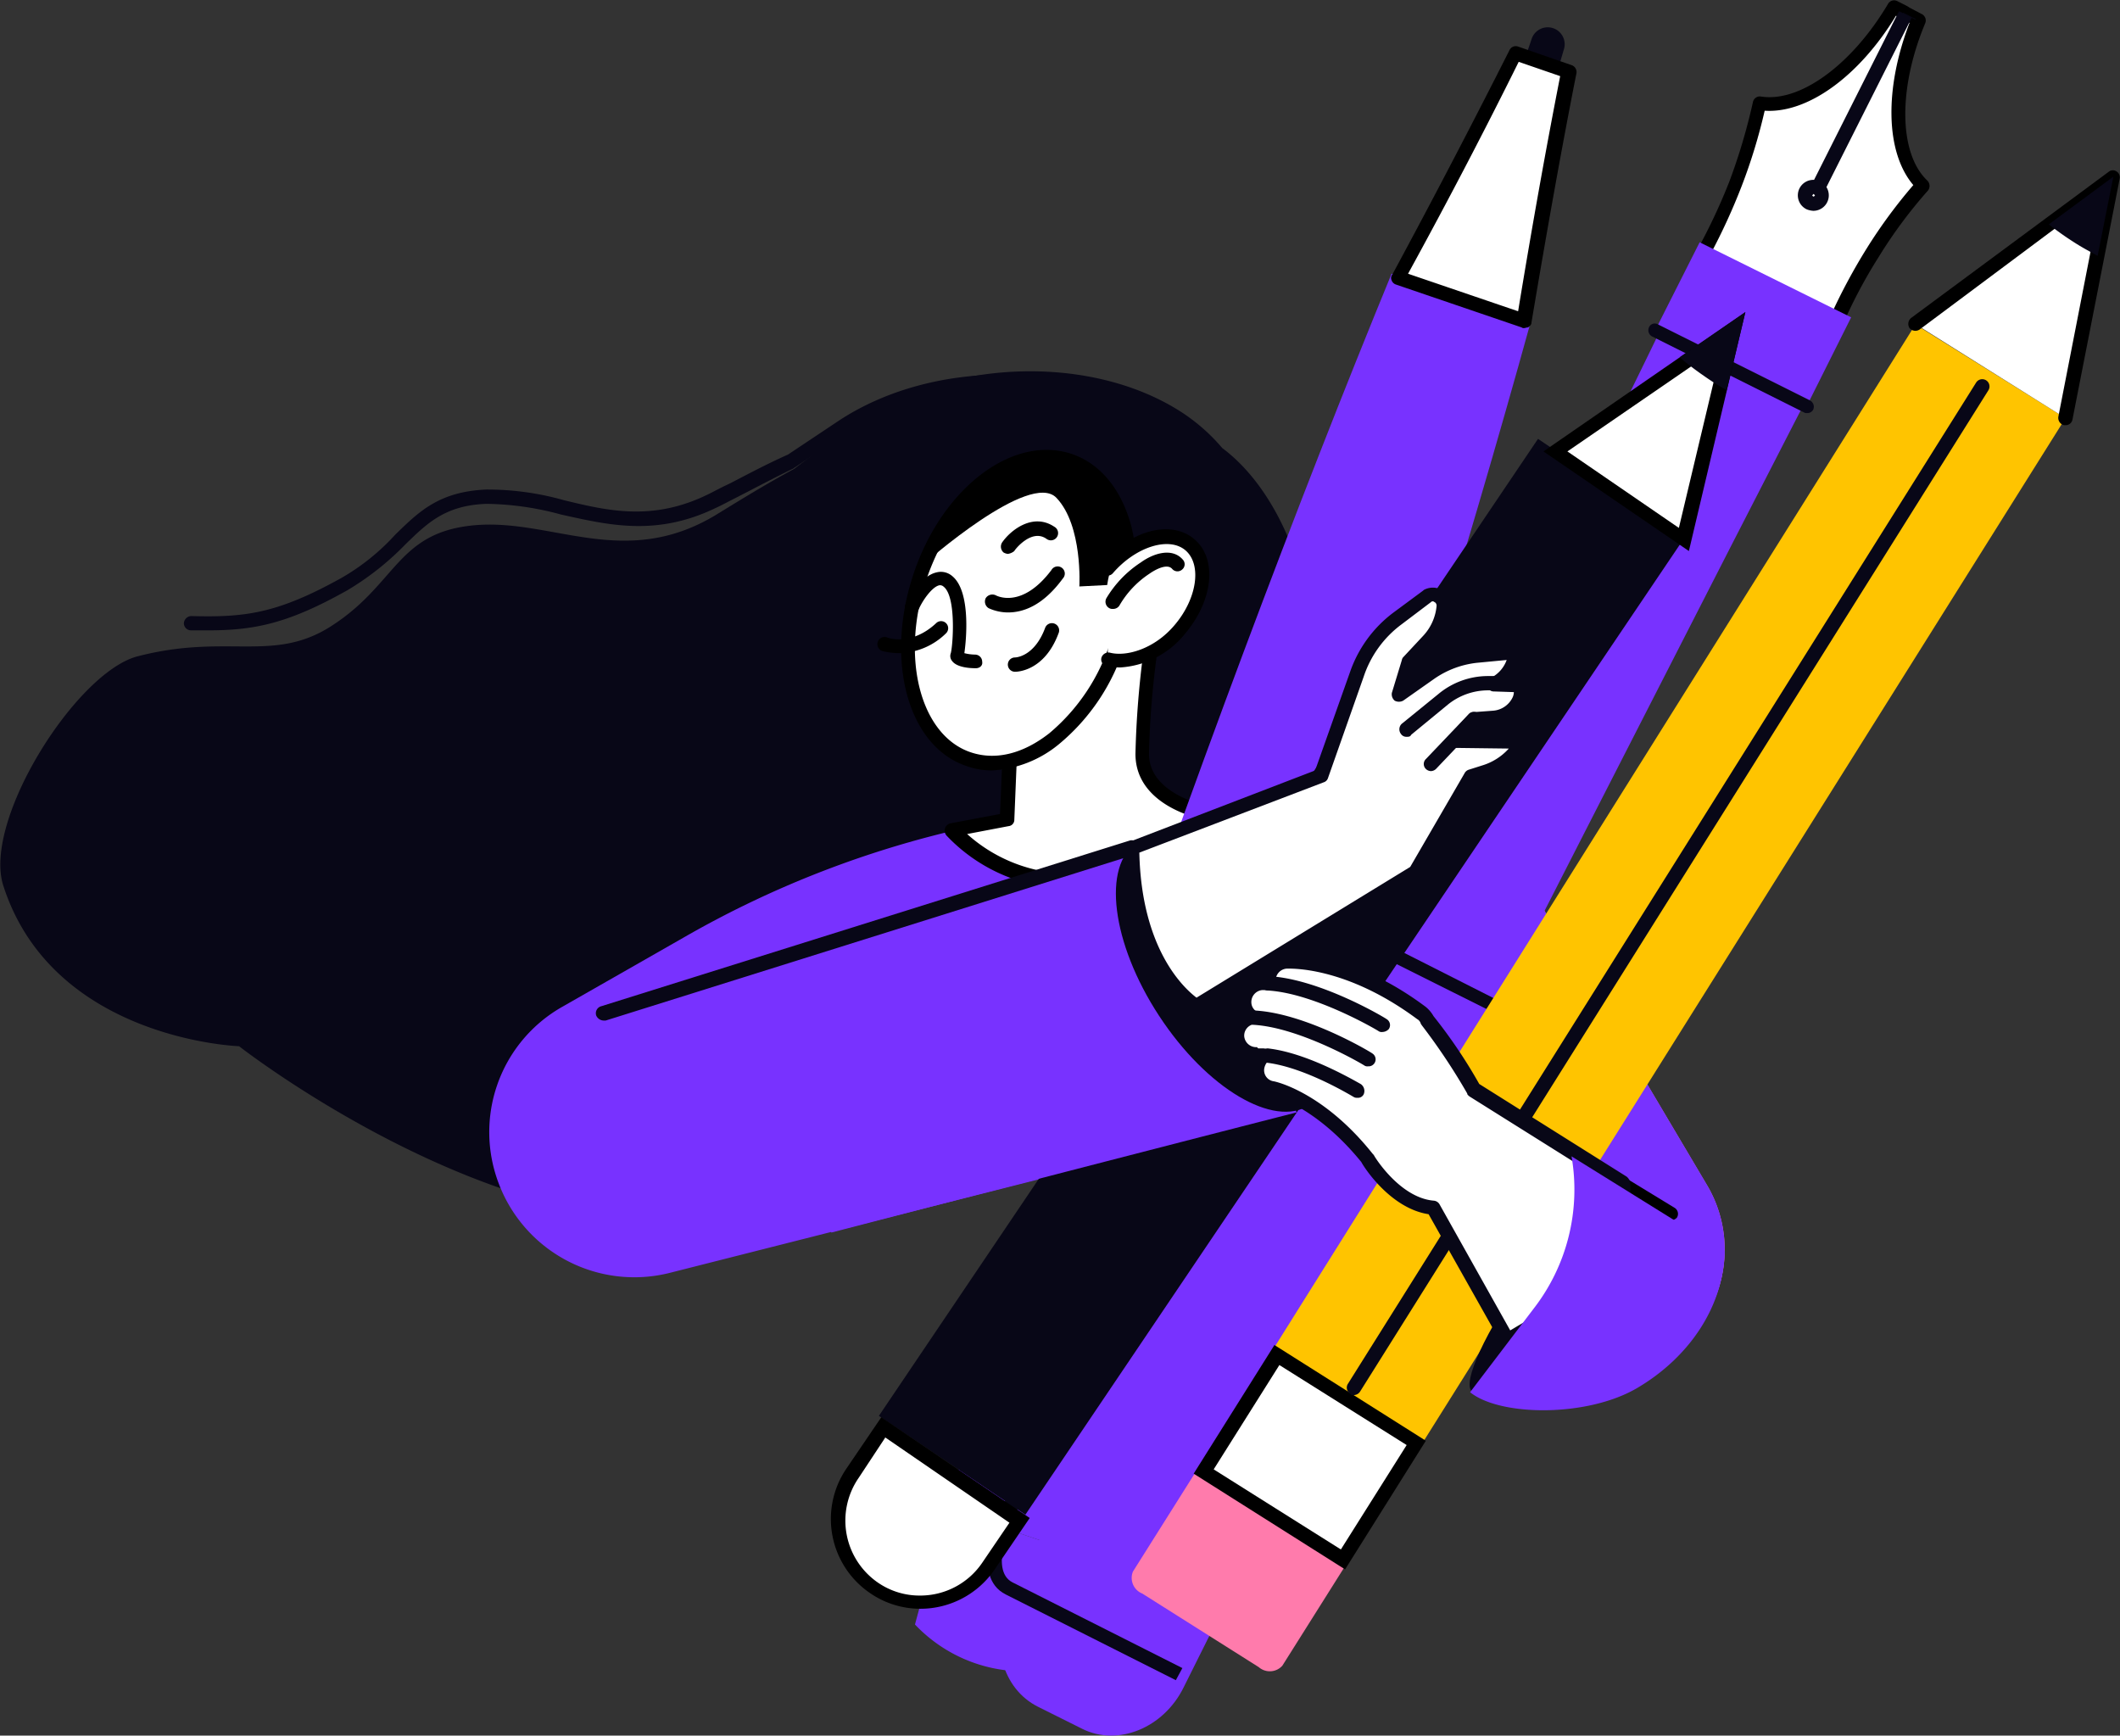<?xml version="1.0" encoding="UTF-8"?> <svg xmlns="http://www.w3.org/2000/svg" viewBox="0 0 252.02 206.31"><rect x="0" y="0" width="252.02" height="206.31" fill="#333333" stroke="none"/><defs><style>.cls-1{fill:#080717;}.cls-2{fill:#7832ff;}.cls-3{fill:#ff7bac;}.cls-4{fill:#fff;}.cls-5{fill:#ffc400;}</style></defs><g id="Layer_2" data-name="Layer 2"><g id="Layer_1-2" data-name="Layer 1"><g id="Layer_2-2" data-name="Layer 2"><path class="cls-1" d="M124.65,104a66.15,66.15,0,0,0,25.06-12c10.79-8.24,6.21-30.84-4.41-38.74a22.38,22.38,0,0,0-4.68-4.16c-11.12-7.31-29.05-6.46-40.09,1.95l-6.12,4.68c-3.91,2.12-7.14,4.16-9.51,5.6-10.79,6.37-19.37.26-28.55,1.11s-9.17,7-17,12C32.48,78.83,27,75.27,16.42,78c-7.3,1.79-18.6,19.63-16,27.36,5.94,18.26,28,19,28,19s54.62,42.73,80.36,5.27C113.18,123.26,110.13,107.46,124.65,104Z"></path><path class="cls-1" d="M24.66,74.93H22.71a.85.85,0,0,1-.85-.85.91.91,0,0,1,.85-.85h0c6.37.17,10.19-.26,17.84-4.51A26.41,26.41,0,0,0,47,63.54c2.8-2.72,5.18-5.1,10.79-5.35a33.45,33.45,0,0,1,9.26,1.27C72.32,60.74,77.67,62,84.3,58.7c.68-.34,1.45-.76,2.38-1.19,1.95-1,4.33-2.29,7-3.48l6-4c11.3-7.47,28.63-7.3,38.65.34a18.77,18.77,0,0,1,4.25,4.34.85.85,0,0,1-1.36,1,17.17,17.17,0,0,0-3.91-4c-9.51-7.3-26-7.39-36.7-.25L94.5,55.56s-.09,0-.09.08c-2.63,1.28-5,2.55-7,3.57-.85.42-1.61.85-2.37,1.19-7.06,3.4-12.75,2-18.35.76a35.09,35.09,0,0,0-8.84-1.27c-4.93.17-7.05,2.29-9.68,4.84a33.11,33.11,0,0,1-6.89,5.44C34.18,74.16,30.19,74.93,24.66,74.93Z"></path><path class="cls-2" d="M126.18,95.91l-10.87,2.38a119.44,119.44,0,0,0-34.07,13.17L66.8,119.7a17.12,17.12,0,0,0-7.48,21.06h0A17.23,17.23,0,0,0,79.63,151.3l70.76-17.93,7.91-38.31Z"></path><path class="cls-3" d="M193.64,163.11h0a15,15,0,0,0,9.26-22.26L182.85,107A29.53,29.53,0,0,0,164.5,93.45l.08,36.27,2.72,8.5,9.51,17.5A14.92,14.92,0,0,0,193.64,163.11Z"></path><path class="cls-2" d="M152.94,92.94A29.33,29.33,0,0,1,182.85,107l20.05,33.81a15,15,0,0,1-9.26,22.26h0a15.07,15.07,0,0,1-16.91-7.39l-9.51-17.5Z"></path><path class="cls-4" d="M120.58,76.71l-.85,20.81-6.46,1.28s12.83,14.86,30.16-2c0,0-7.48-1.45-7.48-7a101.59,101.59,0,0,1,1-12.4Z"></path><path d="M126.69,105.59h-.76a20.19,20.19,0,0,1-13.42-6.28.89.89,0,0,1,.51-1.45l5.86-1.1.85-20.14a.85.85,0,0,1,1.7,0l-.85,20.82a.75.75,0,0,1-.68.76l-4.93.94a18.37,18.37,0,0,0,11,4.67c5.19.17,10.45-2.12,15.63-6.8-2.37-.76-6.62-2.8-6.62-7.39a110.33,110.33,0,0,1,1-12.49.82.82,0,1,1,1.61.26,102.91,102.91,0,0,0-1,12.23c0,4.76,6.71,6.12,6.8,6.12a.82.82,0,0,1,.42,1.44C138.33,102.79,132.55,105.59,126.69,105.59Z"></path><ellipse class="cls-4" cx="121.13" cy="72.54" rx="18.69" ry="12.4" transform="translate(14.1 164.62) rotate(-71.62)"></ellipse><path d="M117.94,91.58a8.71,8.71,0,0,1-3-.51c-7-2.3-9.77-12.49-6.37-22.77s11.81-16.65,18.77-14.36c3.4,1.11,5.95,4.17,7.14,8.58a24.78,24.78,0,0,1-.77,14.19h0a24.59,24.59,0,0,1-7.9,11.81A13.64,13.64,0,0,1,117.94,91.58Zm6.37-36.36c-5.52,0-11.46,5.6-14.18,13.67-3.15,9.35-.68,18.61,5.35,20.56,2.89.94,6.12.17,9.26-2.29a23.37,23.37,0,0,0,7.3-11h0A22.73,22.73,0,0,0,132.72,63c-1-3.83-3.14-6.46-6-7.39A7.18,7.18,0,0,0,124.31,55.22Z"></path><path class="cls-4" d="M131.62,67.53c3.06-3.56,7.48-4.84,9.85-2.8s1.79,6.54-1.27,10.11c-2.46,2.89-6,4.08-8.5,3.48Z"></path><path d="M133.15,79.34a9,9,0,0,1-1.62-.17.8.8,0,0,1-.59-1,.87.87,0,0,1,1-.59c1.95.51,5.27-.43,7.65-3.23,2.71-3.14,3.31-7.22,1.35-8.92S135,65,132.3,68.13a.83.83,0,0,1-1.19.08A.81.81,0,0,1,131,67c3.39-4,8.24-5.27,11-2.89s2.21,7.3-1.19,11.3A10.72,10.72,0,0,1,133.15,79.34Z"></path><path d="M120.66,79.85h0a.85.85,0,0,1,0-1.7c.09,0,2.29-.08,3.57-3.48a.86.86,0,1,1,1.61.6C124.14,79.85,120.83,79.85,120.66,79.85Z"></path><path d="M119.81,65.84a1.28,1.28,0,0,1-.51-.17.92.92,0,0,1-.17-1.19c1-1.45,3.65-3.57,6.2-1.87a.86.86,0,1,1-.93,1.44c-1.79-1.27-3.82,1.36-3.82,1.45A1.54,1.54,0,0,1,119.81,65.84Z"></path><path d="M116,79.43h0c-1,0-2.3-.17-2.81-.85a.93.93,0,0,1-.16-.94c.25-.93.67-6.71-.85-7.9a.62.62,0,0,0-.51-.17c-.85.17-2,1.79-2.47,2.89a.84.84,0,1,1-1.53-.68c.17-.34,1.7-3.31,3.66-3.74a2.06,2.06,0,0,1,1.86.43c2.21,1.78,1.7,7.48,1.45,9.17a5.49,5.49,0,0,0,1.27.17.85.85,0,0,1,.85.85C116.84,79.09,116.5,79.43,116,79.43ZM114.71,78v0Z"></path><path d="M109.87,67s12.57-11.13,15.72-7.82,2.72,10.53,2.72,10.53l3.31-.17s.51-4,2.12-4.24-2-9.77-6.79-10.54S116.67,53.77,109.87,67Z"></path><path d="M132.3,72.38a.75.75,0,0,1-.43-.09.87.87,0,0,1-.34-1.19,13.11,13.11,0,0,1,4.08-4.24c1.53-1.11,3.74-1.79,5-.34a.81.81,0,0,1-.08,1.18.83.83,0,0,1-1.19-.08c-.59-.68-2,.08-2.72.59A11.31,11.31,0,0,0,133.06,72,.88.88,0,0,1,132.3,72.38Z"></path><path d="M119.81,72.8a5.61,5.61,0,0,1-2.29-.51.93.93,0,0,1-.34-1.19.94.94,0,0,1,1.19-.34c.17.09,3.14,1.62,6.62-3a.85.85,0,1,1,1.36,1C123.89,72.12,121.51,72.8,119.81,72.8Z"></path><path d="M106.9,77.64a8.63,8.63,0,0,1-2-.25.86.86,0,1,1,.6-1.61c.08.08,2.89,1,5.78-1.7a.84.84,0,0,1,1.19,1.19A8.16,8.16,0,0,1,106.9,77.64Z"></path><path class="cls-1" d="M183.36,9.26a1.75,1.75,0,0,1-.68-.09,2.07,2.07,0,0,1-1.28-2.55l.68-2a2,2,0,0,1,3.82,1.28l-.59,2A2.09,2.09,0,0,1,183.36,9.26Z"></path><path class="cls-2" d="M182,38.14c-7.73,28-18.27,62.27-30.93,99.31-12.82,37.38-9.94,19.71-21.23,47.75l-17.25-5.87c8.33-29.14,3.74-12,16.48-49.35,12.66-37,25.32-70.6,36.36-97.45Z"></path><path class="cls-2" d="M112.59,179.33l17.25,5.87q-2.81,6.87-5.36,13.25a17.79,17.79,0,0,1-15.71-5.35Q110.56,186.47,112.59,179.33Z"></path><path class="cls-4" d="M166.2,33c5.35-9.94,10-18.86,13.93-26.67,2.12.76,4.25,1.44,6.37,2.21-1.7,8.58-3.48,18.52-5.35,29.65C176.14,36.44,171.12,34.74,166.2,33Z"></path><path d="M181.15,39a.34.34,0,0,1-.26-.08l-14.95-5.1a.81.81,0,0,1-.51-.51.65.65,0,0,1,.09-.68c5.09-9.43,9.77-18.44,13.93-26.68a.82.82,0,0,1,1-.42l6.37,2.21a.87.87,0,0,1,.59.93c-1.7,8.58-3.48,18.52-5.35,29.65,0,.26-.17.43-.42.6C181.49,38.91,181.32,39,181.15,39Zm-13.76-6.46L180.47,37c1.7-10.37,3.4-19.8,5-27.95l-4.93-1.7C176.65,15.2,172.23,23.7,167.39,32.53Z"></path><rect class="cls-1" x="137.57" y="128.61" width="1.7" height="20.05" transform="translate(-37.55 224.72) rotate(-71.11)"></rect><path class="cls-4" d="M226.09,1.36l-.09.08Z"></path><rect class="cls-1" x="226.03" y="0.59" width="0.08" height="1.7" transform="translate(129.18 205.7) rotate(-64.99)"></rect><path class="cls-4" d="M226.26,1.44l1.78.94c-3.4,8.15-3.14,16.14.43,19.7a61.69,61.69,0,0,0-5.95,8,66.26,66.26,0,0,0-4.59,8.67,57.81,57.81,0,0,0-7.64-4.59,59,59,0,0,0-8.33-3.4,54.26,54.26,0,0,0,4.16-8.92,59,59,0,0,0,2.81-9.51c5,.84,11.47-3.83,16-11.47l1.53.76Z"></path><path d="M218,39.59a1.28,1.28,0,0,1-.51-.17A51,51,0,0,0,210,34.91a59,59,0,0,0-8.16-3.31.81.81,0,0,1-.51-.51.83.83,0,0,1,.09-.76,69.8,69.8,0,0,0,4.16-8.75,70.12,70.12,0,0,0,2.8-9.43.84.84,0,0,1,.94-.68c4.67.76,10.87-3.83,15.12-11a.83.83,0,0,1,1.1-.34l1.19.6h0l.26.17h0l1.44.76a.85.85,0,0,1,.43,1.11c-3.23,7.73-3.15,15.46.25,18.69a.9.9,0,0,1,.09,1.18,56.15,56.15,0,0,0-5.87,7.91,59.43,59.43,0,0,0-4.5,8.58.92.92,0,0,1-.59.51Zm-14.7-9.35a67.93,67.93,0,0,1,7.39,3.06,51.88,51.88,0,0,1,7,4.08,70,70,0,0,1,4.25-7.9A61,61,0,0,1,227.45,22C224.13,18.09,224,10.53,227,2.72l-1.61-.85C221,9.09,214.87,13.5,209.78,13.16a65.75,65.75,0,0,1-2.72,8.92A72.85,72.85,0,0,1,203.32,30.24Z"></path><path class="cls-4" d="M227,2l.09-.08Z"></path><rect class="cls-1" x="226.93" y="1.06" width="0.08" height="1.7" transform="translate(122.79 203.58) rotate(-63.16)"></rect><path class="cls-2" d="M158.3,157.76c-8.42,16.73-23.45,9.26-15.13-7.57C156.85,121.82,188.28,58.11,202,29.73c5.78,2.89,11.64,5.78,17.42,8.67C204.76,66.69,172.57,130,158.3,157.76Z"></path><polygon class="cls-2" points="214.79 48.25 196.78 39.24 202.05 28.8 220.06 37.72 214.79 48.25"></polygon><path class="cls-2" d="M180.47,120.89l-39.76,79.68c-2.38,4.84-7.82,7.05-12.06,4.93l-5.27-2.63c-4.25-2.13-5.78-7.74-3.4-12.58l39.84-79.77Z"></path><path class="cls-1" d="M214.79,49.1a.52.52,0,0,1-.34-.08l-18-9a.84.84,0,0,1-.43-1.1.75.75,0,0,1,1.11-.34l18,9a.85.85,0,0,1,.42,1.11A.79.79,0,0,1,214.79,49.1Z"></path><path class="cls-1" d="M180.47,121.74c-.17,0-.26,0-.34-.09L159.4,111.29a.75.75,0,0,1-.34-1.11.77.77,0,0,1,1.1-.34l20.65,10.45a.76.76,0,0,1,.34,1.11A.9.9,0,0,1,180.47,121.74Z"></path><path class="cls-1" d="M139.78,199.72l-20.22-10.19c-4.25-2.13-.94-9.43-.77-9.69L146,125.3l1.53.77-27.19,54.54c0,.08-2.8,6,0,7.47l20.22,10.2Z"></path><rect class="cls-1" x="209.31" y="11.44" width="23.7" height="1.7" transform="translate(110.76 204.31) rotate(-63.28)"></rect><path class="cls-1" d="M215.55,25.06a2.6,2.6,0,0,1-.76-.17h0a1.84,1.84,0,1,1,.76.17Zm0-1.7c.09,0,.09,0,.17-.09s0-.08-.08-.17-.09,0-.17.09,0,.08.08.17Z"></path><path class="cls-4" d="M198.56,144.25l-11.47-7.05Z"></path><path d="M198.56,145.1c-.17,0-.34,0-.42-.09l-11.47-7a.86.86,0,1,1,.93-1.44l11.47,7a.84.84,0,0,1,.26,1.19A1.27,1.27,0,0,1,198.56,145.1Z"></path><path class="cls-3" d="M134.68,186.81l7.56-12L160,186l-7.56,12a2,2,0,0,1-2.8.17l-13.85-8.75A2,2,0,0,1,134.68,186.81Z"></path><polygon class="cls-5" points="245.54 49.7 159.99 186.04 142.24 174.92 227.7 38.57 245.54 49.7"></polygon><polygon class="cls-4" points="227.79 38.57 251.23 21.07 245.54 49.7 227.79 38.57"></polygon><path d="M245.54,50.54h-.17a.89.89,0,0,1-.68-1L249.87,23,228.21,39.16A.91.91,0,0,1,227,39a.92.92,0,0,1,.17-1.19l23.53-17.41a.77.77,0,0,1,.94,0,.82.82,0,0,1,.34.85l-5.61,28.62A.82.82,0,0,1,245.54,50.54Z"></path><rect class="cls-4" x="147.54" y="163.45" width="16.4" height="19.62" transform="translate(-73.86 212.77) rotate(-57.81)"></rect><path d="M152.09,162.26l15.13,9.51-7.82,12.41-15.12-9.52,7.81-12.4Zm-.59-2.38-9.6,15.29,18,11.38,9.6-15.29-18-11.38Z"></path><path class="cls-1" d="M249.36,30.41c-.93-.51-1.86-1-2.8-1.61a35.48,35.48,0,0,1-3-2.13L251.23,21Z"></path><path class="cls-1" d="M160.93,165.83c-.17,0-.34,0-.43-.17a.84.84,0,0,1-.25-1.19l74.67-119a.86.86,0,0,1,1.45.93l-74.68,119A.9.9,0,0,1,160.93,165.83Z"></path><rect class="cls-1" x="82.57" y="106.88" width="139.92" height="20.98" transform="matrix(0.56, -0.83, 0.83, 0.56, -30.47, 176.98)"></rect><polygon class="cls-4" points="184.88 53.69 206.12 39.08 200.18 64.14 184.88 53.69"></polygon><path d="M204.76,41l-5.18,21.75-13.25-9.09L204.76,41Zm2.72-3.91-24,16.57L200.77,65.5l6.71-28.38Z"></path><path class="cls-4" d="M109.28,190.46a9.77,9.77,0,0,1-8.07-15.29l3.73-5.44,16.15,11.05-3.74,5.43A9.68,9.68,0,0,1,109.28,190.46Z"></path><path d="M105.2,170.84,120,181l-3.23,4.75a8.9,8.9,0,0,1-7.39,3.91,8.71,8.71,0,0,1-5-1.53,8.95,8.95,0,0,1-2.29-12.48l3.14-4.76Zm-.43-2.38-4.16,6.12a10.65,10.65,0,0,0,2.81,14.78,10.52,10.52,0,0,0,6,1.87,10.69,10.69,0,0,0,8.83-4.68l4.16-6.11-17.67-12Z"></path><path class="cls-1" d="M205.27,46.38a28.75,28.75,0,0,1-2.71-1.7,35,35,0,0,1-2.89-2.21l7.81-5.35Z"></path><path class="cls-2" d="M133.49,100.75s-42.39,11.9-42.22,13.76l7.56,32s32.7-8.5,55.3-14.28l-4.59-13.84h0a17.31,17.31,0,0,1-15.37-14Z"></path><ellipse class="cls-1" cx="144.64" cy="116.04" rx="9.09" ry="18.6" transform="matrix(0.84, -0.55, 0.55, 0.84, -39.9, 97.82)"></ellipse><path class="cls-4" d="M157.11,92.09,161.35,80a13.93,13.93,0,0,1,4.85-6.54l3.56-2.63a1.33,1.33,0,0,1,2,1.27h0a7.13,7.13,0,0,1-1.79,4.08l-2.37,2.55-1.19,3.91L170.1,80a12.64,12.64,0,0,1,5.44-2l4.08-.42c.34,0,.68.25.59.59h0a4.84,4.84,0,0,1-2.46,3.15h0l2.38.08a.83.83,0,0,1,.76,1h0l-.25.77a3.49,3.49,0,0,1-3,2l-2.29.17-2.29,2.54,6.62.09a.77.77,0,0,1,.6,1.27h0a7.58,7.58,0,0,1-3.66,2.38l-1.61.51-6.71,11.47-26.08,16s-7.56-4.16-7.65-18.86h0Z"></path><path class="cls-1" d="M142.24,120.46a.83.83,0,0,1-.43-.08c-.34-.17-8-4.59-8.07-19.54a.88.88,0,0,1,.51-.77l22.09-8.49,4.16-11.73a14.92,14.92,0,0,1,5.1-7l3.57-2.64.08-.08a2.24,2.24,0,0,1,2.3.08,2.33,2.33,0,0,1,1,2,7.81,7.81,0,0,1-2,4.59l-2.3,2.46-.42,1.36,1.7-1.19a13.08,13.08,0,0,1,5.78-2.21l4.07-.42a1.3,1.3,0,0,1,1.19.42,1.21,1.21,0,0,1,.26,1.19,6.27,6.27,0,0,1-1,2.13H180a1.5,1.5,0,0,1,1.28.68,2,2,0,0,1,.25,1.36c-.08.34-.17.59-.25.93a4.48,4.48,0,0,1-3.66,2.55l-1.95.17-.76.85,4.75.08a1.58,1.58,0,0,1,1.45,1,1.54,1.54,0,0,1-.26,1.7,8.84,8.84,0,0,1-4,2.64l-1.27.42-6.38,11c-.08.09-.17.26-.25.34l-26.08,16C142.58,120.38,142.41,120.46,142.24,120.46Zm-6.8-19.11c.26,11.55,5.35,16.14,6.8,17.24l25.4-15.54,6.46-11.13a.86.86,0,0,1,.51-.43l1.61-.51a6.92,6.92,0,0,0,3.14-2l-6.45-.08a.82.82,0,0,1-.77-.51.79.79,0,0,1,.17-.94l2.3-2.54a.77.77,0,0,1,.59-.26l2.29-.17a2.81,2.81,0,0,0,2.3-1.53,1.65,1.65,0,0,0,.17-.59v-.09l-2.38-.08a.75.75,0,0,1-.77-.68.87.87,0,0,1,.43-.94,3.83,3.83,0,0,0,1.87-2.12l-3.57.34a11,11,0,0,0-5,1.87l-3.74,2.63a1.08,1.08,0,0,1-1,0,1,1,0,0,1-.34-.93l1.19-3.91a.65.65,0,0,1,.17-.34l2.38-2.55A6,6,0,0,0,170.78,72c0-.25-.17-.42-.25-.42a.28.28,0,0,0-.43,0l-3.48,2.63a12.72,12.72,0,0,0-4.5,6.2l-4.25,12.07a.77.77,0,0,1-.51.51Z"></path><path class="cls-1" d="M167.22,87.58a.76.76,0,0,1-.68-.34.9.9,0,0,1,.08-1.19L171,82.49a9.22,9.22,0,0,1,5.86-2.13h.68a.85.85,0,0,1,.85.85.8.8,0,0,1-.85.85h-.68a7.61,7.61,0,0,0-4.75,1.7l-4.34,3.57C167.64,87.58,167.47,87.58,167.22,87.58Z"></path><path class="cls-1" d="M170.1,91.66a.9.9,0,0,1-.59-.25.82.82,0,0,1,0-1.19l5.1-5.35a.82.82,0,0,1,1.19,0,.81.81,0,0,1,0,1.18l-5.1,5.36A.92.92,0,0,1,170.1,91.66Z"></path><path class="cls-1" d="M175,165.4c-1.27-.93,1.61-7.22,6.46-14s9.85-11.63,11.13-10.7-1.62,7.22-6.46,14S176.31,166.25,175,165.4Z"></path><path class="cls-4" d="M175.2,129.55a74.43,74.43,0,0,0-5.52-8.24,2.19,2.19,0,0,0-.68-.85c-8.92-6.63-15.8-6.12-16.06-6.12a2.21,2.21,0,0,0-2,2.38v.09h-.76a2.2,2.2,0,0,0-2,2.38,2.28,2.28,0,0,0,1,1.7,2.31,2.31,0,0,0-1.87,2.37,2.27,2.27,0,0,0,2.38,2.13h.59a2.36,2.36,0,0,0-.68,1.27,2.3,2.3,0,0,0,1.79,2.64c.08,0,5.52,1.19,11.3,8.32,0,0,3.23,5.44,7.81,5.86l8.84,15.72,6.2-3.74a16.7,16.7,0,0,0,7.39-14.87h0Z"></path><path class="cls-1" d="M179.28,160.13H179a.67.67,0,0,1-.51-.42l-8.66-15.38c-4.5-.68-7.65-5.52-8-6.2-5.52-6.8-10.79-8-10.79-8a3.11,3.11,0,0,1-2.46-3.66c0-.08.09-.25.09-.34a3.15,3.15,0,0,1-2.38-2.8,3,3,0,0,1,1.27-2.72,2.59,2.59,0,0,1-.42-1.36,3.17,3.17,0,0,1,2.88-3.31h0a3.17,3.17,0,0,1,2.81-2.55c.34,0,7.56-.51,16.65,6.29a3.9,3.9,0,0,1,.93,1.1,60.64,60.64,0,0,1,5.44,8.07l17.5,11a1.14,1.14,0,0,1,.43.67A17.62,17.62,0,0,1,186,156.23l-6.2,3.73A.62.62,0,0,1,179.28,160.13Zm-29.57-35.51h.51a.92.92,0,0,1,.77.6,1,1,0,0,1-.26.93,1.62,1.62,0,0,0-.42.77,1.32,1.32,0,0,0,1.1,1.61c.09,0,5.87,1.19,11.81,8.67l.09.08c0,.09,3.06,5.1,7.13,5.44a.87.87,0,0,1,.68.42l8.41,15,5.44-3.23A16,16,0,0,0,192,141.19l-17.33-10.87c-.08-.09-.25-.17-.25-.34a73.61,73.61,0,0,0-5.44-8.16c0-.08-.09-.08-.09-.17a.88.88,0,0,0-.42-.51c-8.58-6.37-15.21-6-15.55-6a1.42,1.42,0,0,0-1.27,1.53v.09a1,1,0,0,1-.26.68,1,1,0,0,1-.68.25h-.68a1.43,1.43,0,0,0-1.27,1.53,1.29,1.29,0,0,0,.6,1,.8.8,0,0,1,.33.85.9.9,0,0,1-.67.68,1.38,1.38,0,0,0-1.11,1.44,1.43,1.43,0,0,0,1.53,1.28C149.54,124.62,149.54,124.62,149.71,124.62Z"></path><path class="cls-4" d="M164.33,121.82s-7.65-4.59-13.51-4.93Z"></path><path class="cls-1" d="M164.33,122.67a.63.63,0,0,1-.43-.09c-.08-.08-7.56-4.5-13.17-4.84a.76.76,0,0,1-.76-.93.77.77,0,0,1,.93-.77c6,.34,13.6,4.85,13.94,5.1a.83.83,0,0,1,.25,1.19A1.07,1.07,0,0,1,164.33,122.67Z"></path><path class="cls-4" d="M162.63,125.9S155,121.31,149.12,121Z"></path><path class="cls-1" d="M162.63,126.75a.63.63,0,0,1-.43-.09c-.08-.08-7.56-4.5-13.16-4.84a.77.77,0,0,1-.77-.93.78.78,0,0,1,.94-.77c6,.34,13.59,4.84,13.93,5.1a.83.83,0,0,1-.51,1.53Z"></path><path class="cls-4" d="M161.35,129.64c-2.63-1.53-7-3.74-10.7-4.17Z"></path><path class="cls-1" d="M161.35,130.49a.71.71,0,0,1-.42-.09c-2.3-1.36-6.71-3.65-10.37-4.08a1,1,0,0,1-.76-.93.92.92,0,0,1,.93-.77c3.74.43,8.07,2.55,11.05,4.25a1,1,0,0,1,.34,1.19A.75.75,0,0,1,161.35,130.49Z"></path><path class="cls-2" d="M205,148.75l-18.18-11.3h0a23.09,23.09,0,0,1-4.5,18.1l-7.56,9.94c3.56,2.88,13.93,3,19.88-.51C200.86,161.32,204.93,155.21,205,148.75Z"></path><path class="cls-1" d="M71.73,121.31a1,1,0,0,1-.85-.59.86.86,0,0,1,.59-1.11L134.34,99.9a.89.89,0,0,1,.51,1.7L72,121.31Z"></path></g></g></g></svg> 